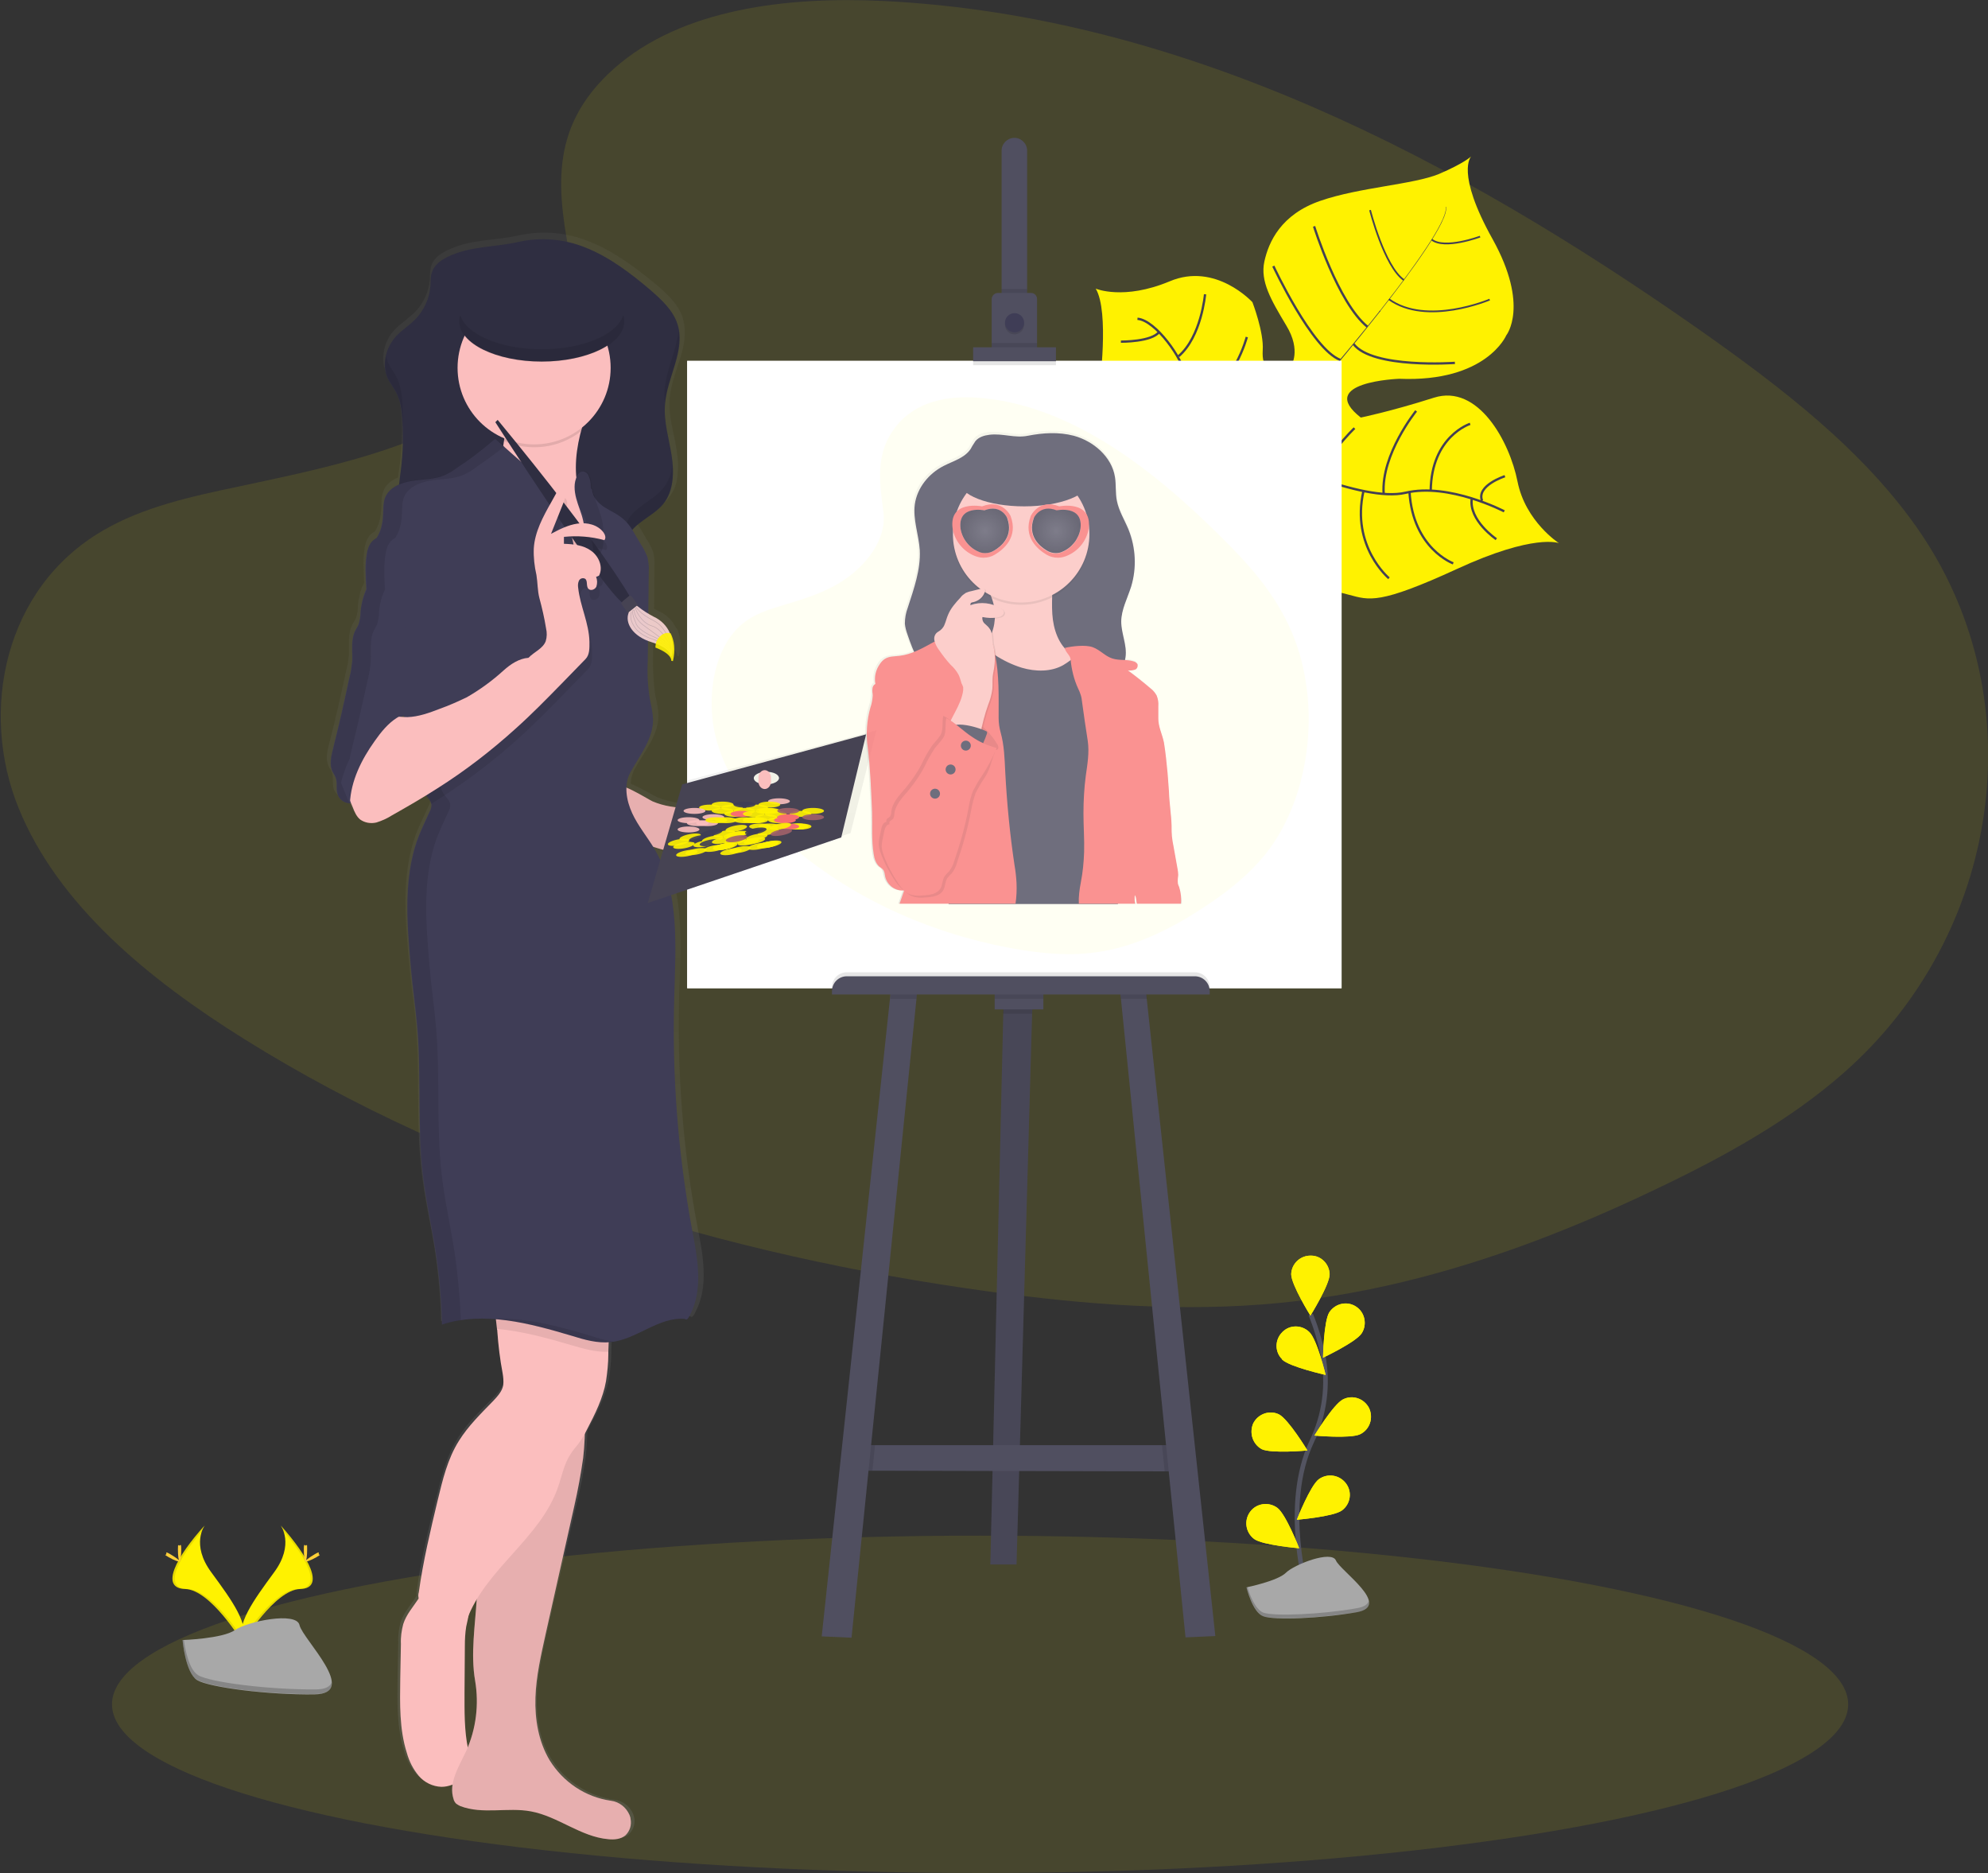 <svg id="Calque_1" xmlns="http://www.w3.org/2000/svg" viewBox="0 0 600 565.2" width="600" height="565.2"><rect x="0" y="0" width="600" height="565.2" fill="#333333" stroke="none"/><style>.st0{opacity:.1;enable-background:new}.st0,.st1{fill:#fff200}.st2{fill:#444053}.st3{fill:none;stroke:#444053;stroke-width:.697;stroke-miterlimit:10}.st5{fill:#504f60}.st6{opacity:.1;enable-background:new}.st7{fill:#fff}.st8{fill:#3f3d56}.st11{fill:#2f2e41}.st13{fill:#fbbebe}.st14{opacity:8.000000e-02;enable-background:new}.st15{fill:#464353}.st16,.st17,.st18{opacity:.9;fill:#fff200;enable-background:new}.st17,.st18{fill:#fbbebe}.st18{fill:#3f3d56}.st19{fill:#f86d70}.st20,.st22{opacity:.9;fill:#a1616a;enable-background:new}.st22{opacity:.2;fill:none;stroke:#2f2e41;stroke-width:.174;stroke-miterlimit:10}.st24{fill:#ffd037}.st25{fill:#a8a8a8}.st26{opacity:.2;enable-background:new}</style><title>making art</title><path class="st0" d="M185.3 20.7C205.7 2.6 237.6-1.1 266.7.3 358 4.8 440.5 48.9 511.9 98.8c25.8 18.1 51.2 37.5 68 62.4 34.1 50.6 24 120.8-23.4 162.5-16.1 14.2-35.7 25.1-55.8 34.7-35.7 17.2-74.3 30.9-114.8 34.8-28.9 2.8-58.2.5-86.9-3.4-80.3-10.9-159.2-35-225.2-76.2-29-18.1-56.3-40.5-68.2-69.8s-4.3-66.3 25.3-83.6c12.2-7.2 26.9-10.4 41.2-13.4 21.1-4.5 42.5-8.9 61.5-18 19.7-9.4 42.9-27.5 39-48.3-4.3-22.1-7.6-41.7 12.7-59.8z"/><path class="st1" d="M470.5 163.9s-7.4-3-30.8 7.8c-23.5 10.8-26.4 9.4-32.5 7.8-6.1-1.6-9.5-2-16-11 0 0-4.6-24.9-9.1-28.7-4.5-3.9-23.3 2.2-23.3 2.2s-22.6 5.2-27-25.1c0 0 3.1-22.8-1.1-29.8 0 0 8.4 3.6 22.3-2.2 13.9-5.9 25 6.3 25 6.3s3.5 9.1 3.1 14.5c-.3 5.4 1.9 7.4 8.5 4.8 0 0 3.3-4.6-1.4-12.3-4.6-7.7-7.9-13.3-6.6-19.3 1.3-5.9 5-14.2 16.9-18.3 11.9-4.1 28-4.9 35.8-8.1 7.7-3.3 9.7-5.3 9.7-5.3s-4.8 4.8 6.5 25c11.2 20.2 4.1 29 4.1 29s-6 14.2-32.3 13.1c0 0-25.4.9-11.6 11.7 0 0 8.9-1.8 22.1-6 13.3-4.2 22.8 13.2 25.2 25.3s12.5 18.6 12.5 18.6z"/><path class="st2" d="M436.3 62.4h.1c1 3.9-10.3 19.4-20 31.7l-.1-.1c13.7-17.4 20.8-28.6 20-31.6z"/><path class="st2" d="M416.5 93.7l.1.2c-7.8 9.9-17.5 21.6-25.3 30.3-.8.8-1.5 1.7-2.2 2.6l-.2-.2c.7-.9 1.5-1.8 2.2-2.6 7.7-8.7 17.6-20.4 25.4-30.3z"/><path class="st2" d="M389 126.4l.2.3C375 144.4 374 172 374 172.2l-3-3.5c0-.2 3.7-24.4 18-42.3z"/><path class="st3" d="M454 154.3s-16.7-8.7-29.8-5.6-42.5-11.1-42.5-11.1-12.5-5.1-15-10.8c0 0-8.6-9.1-9.1-13.7s-8.8-16.5-14.3-16.9m108.3 66.5s-8.4-5.7-7.4-12.3m-5.6 19.6s-12.1-4.4-13.2-21.5m-6.2 26s-11.5-9.6-7.7-26.3m-15.7 21.6s-7.7-16.1-.8-26.6m59.2.5s-8.7 2.8-6.9 7.4m-3.6-23.2s-11.7 3.7-11.9 20.2m-4.4-24.1s-10.6 13.1-9.8 25m-8.8-19.8s-10.6 10.1-9.2 15.7m2.8-19.3s-9.9 1.8-11.3-1.5m-1.5-10.4s5 6.6 6.3 5.1m43.2-9.3s-24.9 1.8-30.6-5.7m-24.2-23.5s11.7 25.1 20.2 28.3m-7.9-40.3s7.2 23.1 16.1 30.3"/><path d="M449.6 90.4s-19 8.1-30.4-.1m-5.7-26.9s4.3 17 10.2 21.1m23-13.1s-10.7 4-14.6.9" fill="none" stroke="#444053" stroke-width=".523" stroke-miterlimit="10"/><path class="st3" d="M380.4 119.2s0 14.8-4 15.9m-28.9 3.3s16 1.4 23.4-6.9m5.4-29.8s-3.9 15-14.6 19.1m-23.8 1.8s11.3 3.9 21.1-6.1m4.7-27.7s-1.1 12.8-8 18.7m-17.4-4.4s9.4.1 11.6-3"/><ellipse class="st0" cx="295.8" cy="514.3" rx="262" ry="50.9"/><path class="st5" d="M311.6 303.2l-.1 2.7-4.7 166.2h-7.9l3.9-166.2.1-3.1 8.7.4z"/><path class="st6" d="M311.6 303.2l-.1 2.7-4.7 166.2h-7.9l3.9-166.2.1-3.1 8.7.4z"/><path class="st5" d="M357.4 444h-5.9l-88.1-.2h-4.7l2.5-7.7h95.6l.6 7.9z"/><path class="st6" d="M311.6 303.2l-.1 2.7h-8.8l.1-3.1 8.8.4z"/><path class="st5" d="M300.2 299.1h14.7v5.5h-14.7v-5.5z"/><path class="st6" d="M264.1 436.1l-.8 7.7h-4.7l2.5-7.7h3z"/><path class="st5" d="M276.8 299l-.2 2.4L257 494.2l-9-.4 20.6-192.4.2-2.2 8-.2z"/><path class="st6" d="M357.4 444h-5.9l-.8-7.9h6.1l.6 7.9z"/><path class="st5" d="M366.8 493.7l-9 .4-19.5-192.8-.3-2.3 7.9.2.2 2.2 20.7 192.3z"/><path class="st7" d="M207.4 108.9h197.5v189.3H207.4V108.9z"/><path class="st7" d="M207.4 108.9h197.5v189.3H207.4V108.9z"/><path class="st5" d="M310 45.6v45.7h-7.7V45.6c-.1-2.1 1.6-3.9 3.7-4 2.1-.1 3.9 1.6 4 3.7v.3z"/><path class="st6" d="M302.3 87.2h7.7v4.2h-7.7v-4.2z"/><path class="st5" d="M313 90.3v15.1h-13.7V90.3c0-1 .8-1.9 1.9-1.9h10c1 0 1.8.8 1.8 1.9z"/><circle class="st6" cx="306.2" cy="98" r="2.9"/><circle class="st8" cx="306.2" cy="97.4" r="2.9"/><path class="st6" d="M299.3 103.5H313v1.9h-13.7v-1.9zM293.7 106h25v4.2h-25V106z"/><path class="st5" d="M293.7 104.8h25v4.2h-25v-4.2z"/><path class="st6" d="M255.6 293.4h105c2.5 0 4.5 2 4.5 4.5v1h-114v-1c0-2.5 2-4.5 4.5-4.5zM268.9 299.2l7.9-.2-.2 2.4h-7.9l.2-2.2zM300.2 299.1h14.7v2.3h-14.7v-2.3zM346.2 301.4h-7.9l-.3-2.4 7.9.2.3 2.2z"/><path class="st5" d="M255.6 294.6h105c2.5 0 4.5 2 4.5 4.5v1h-114v-1c0-2.5 2-4.5 4.5-4.5z"/><path d="M270.4 128.7c6.1-7.7 15.7-9.3 24.5-8.7 27.4 1.9 52.2 20.7 73.6 42 7.8 7.7 15.4 16 20.4 26.6 10.3 21.6 7.2 51.4-7 69.2-4.9 6-10.7 10.7-16.8 14.8-10.7 7.3-22.3 13.2-34.5 14.8-8.7 1.2-17.5.2-26.1-1.4-24.1-4.6-47.8-14.9-67.6-32.4-8.7-7.7-16.9-17.3-20.5-29.7-3.6-12.4-1.3-28.2 7.6-35.6 3.7-3.1 8.1-4.4 12.4-5.7 6.3-1.9 12.8-3.8 18.5-7.7 5.9-4 12.9-11.7 11.7-20.6-1.3-9.6-2.3-17.9 3.8-25.6z" opacity=".05" fill="#fff200"/><linearGradient id="SVGID_1_" gradientUnits="userSpaceOnUse" x1="351.118" y1="-35.592" x2="351.118" y2="449.226" gradientTransform="matrix(1 0 0 -1 -169.54 519.662)"><stop offset="0" stop-color="gray" stop-opacity=".25"/><stop offset=".54" stop-color="gray" stop-opacity=".12"/><stop offset="1" stop-color="gray" stop-opacity=".1"/></linearGradient><path d="M264.5 220.4l-57 15.1-2 6.9c-2.4-.3-4.8-.9-7.1-1.8-1.1-.5-4.9-2.8-8-4.1 0-1.7.5-3.3 1.3-4.7 2.9-5.2 7.2-10.2 7-16.1 0-2.1-.6-4.2-1-6.3-.5-3.8-.7-7.6-.6-11.4 0-2 0-4 .1-6 .3.1.6.2 1 .3.5.2 1 .3 1.4.5v.1c-.1.3-.1.7-.1 1 5.3 2 4.9 4 4.9 4l.5.1c.8-3.5.4-6.3-.6-8.4l-.3-.1c-1-2.2-2.8-4-5-5-.6-.3-1.1-.6-1.6-.8.1-4.3.1-8.6.1-12.9.1-1.5 0-2.9-.4-4.3-.6-1.5-1.3-2.9-2.2-4.2-.8-1.4-1.6-2.8-2.5-4.2.8-.8 1.6-1.5 2.5-2.2.5-.4 1-.7 1.6-1.1l.8-.6c.8-.6 1.6-1.1 2.3-1.7.7-.6 1.4-1.2 2-2l.9-1.2.1-.2c.3-.4.5-.8.7-1.2 0-.1.1-.2.1-.2.2-.4.4-.9.5-1.4.2-.5.3-1 .4-1.4v-.2c.1-.5.2-1 .2-1.5v-.2c.2-1.6.2-3.3 0-4.9l-.3-2.4c-.8-5.1-2.5-10.2-2.1-15.3 0-.2 0-.4.1-.7.3-3.3 1.5-6.6 2.5-9.8.1-.3.2-.6.3-.8 0-.1.1-.3.1-.4.1-.4.2-.8.4-1.2v-.1c.9-3.1 1.5-6.3 1-9.4-.1-.7-.2-1.3-.4-2-1.4-4.3-4.9-7.5-8.4-10.4-6.2-5.1-12.7-10-20.3-12.9-6.6-2.6-13.8-3.2-20.7-1.7-7 1.6-13.9 1.1-20.8 4.1-2.3 1-4.7 2.4-5.6 4.7-.6 1.4-.5 3-.6 4.6-.3 3.7-1.9 7.2-4.5 9.8-1.9 1.9-4.2 3.3-6 5.2-1.7 1.7-2.8 3.9-3.3 6.3-.2 1.2-.3 2.3-.2 3.5 0 .3.1.5.1.8v.1c0 .3.1.5.2.7v.1c.1.2.2.5.2.7v.1c.1.3.2.6.4.8.7 1.3 1.7 2.5 2.4 3.8.2.3.3.6.5 1 .6 1.3 1 2.7 1.2 4.1.1.7.2 1.4.3 2.2 0 .4.1.7.1 1.1.4 5 .2 10.1-.4 15.1-.2 1.2-.3 2.5-.5 3.7 0 .2 0 .4-.1.6-2 .8-3.7 2.1-4.4 4.1-.6 1.6-.6 3.3-.6 5-.1 2.5-.6 5.1-2 7.2-1.9.9-2.6 2.7-3 4.7-.3 1.6-.4 3.2-.4 4.8 0 2 .1 4.1.2 6.1-.1.2-.3.5-.4.8 0 0 0 .1-.1.1-.1.2-.2.5-.3.7v.1c-.1.3-.2.6-.3.8-.1.3-.2.5-.2.8v.2c-.1.2-.1.5-.2.7v.1c-.1.3-.1.5-.2.8v.2c0 .2-.1.4-.1.6v.2c0 .2-.1.4-.1.6v.5c0 1.2-.2 2.3-.6 3.4-.2.5-.5 1-.8 1.4-.1.2-.2.3-.3.5-.3.7-.6 1.4-.7 2.2-.1.4-.1.8-.2 1.1-.1.8-.1 1.6-.1 2.3v3.5c-.1.9-.2 1.8-.3 2.6-.1.4-.2.9-.3 1.3-.1.4-.2.9-.3 1.3l-1.2 5.4c-.4 1.8-.8 3.6-1.2 5.3-.8 3.6-1.7 7.1-2.6 10.7-.2.9-.5 1.8-.6 2.7-.2.9-.2 1.8-.1 2.7.1.6.3 1.2.5 1.7.1.3.3.6.5.8.2.3.3.5.4.8.5 1.2.3 2.6.4 3.9 0 .4.1.9.2 1.3.6 1.5 1.9 2.5 3.5 2.6h.6l.5 1.3c.6 1.3 1.1 2.7 2.3 3.6 1.5 1 3.3 1.3 5 .9 1.7-.5 3.3-1.2 4.8-2.1 3.6-2 7.2-4 10.8-6.1.7.7 1.2 1.5 1.6 2.4.1.3.1.5.1.8-.1.5-.2 1.1-.5 1.6-.9 1.9-1.7 3.7-2.6 5.6-6 12.9-4.6 27.9-3.3 42.1.5 6 1.5 11.9 2 17.9 1.3 14.8 0 29.8 1.7 44.5.9 8 2.7 15.8 4 23.7 1.1 7.2 1.8 14.5 1.9 21.8.7-.2 1.4-.4 2-.6l.7-.2 1.5-.3c.5-.1.9-.2 1.4-.2 3.2-.5 6.4-.6 9.6-.4l1.3.1c.1 1 .2 2 .3 2.8 0 .2 0 .5.1.7.3 4.3.9 8.5 1.7 12.7.3 1.1.4 2.3.3 3.5-.3 1.9-1.7 3.4-3.1 4.9-3.8 3.9-7.8 7.6-10.7 12.2-3.4 5.4-5 11.8-6.5 18-2.3 9.2-4.6 18.5-5.9 27.9-.1.6-.1 1.2 0 1.7 0 0 0 .1-.1.1-1.6 2.6-3.8 4.9-4.8 7.9-.5 1.9-.8 4-.7 6-.1 3.5-.1 7-.2 10.5-.1 7.6-.3 15.3 2 22.5.7 2.5 2 4.9 3.7 6.9 1.8 2 4.3 3.2 7 3.3 1.1 0 2.2-.2 3.3-.6l.5-.2c-.3 1.6-.2 3.2.2 4.7.1.5.4 1 .8 1.4.4.3.8.5 1.2.7 6.8 2.6 14.6.3 21.8 1.6 8.4 1.5 15.5 7.7 24 8.4 1.8.2 3.8 0 5.2-1.1 1.4-1.3 2.1-3.2 1.7-5.1-.1-.4-.2-.8-.3-1.1-1-2.4-3.2-4-5.7-4.3-7.8-1.1-14.8-5.6-19-12.3-3.5-5.6-4.6-12.4-4.4-18.9.2-6.6 1.7-13 3.1-19.4 2.9-12.9 5.9-25.7 8.9-38.5 1.2-4.8 2.1-9.7 2.8-14.7.3-2.5.4-5.1.5-7.6.2-.4.4-.8.6-1.1 2.5-4.6 4.9-9.4 5.9-14.5.4-2.7.7-5.5.7-8.3v-.7c0-.9.1-1.9.1-2.9h.7c8.1-.8 14.9-7.7 23-7 .7.6 1.2-.5 1.6-1.3 4.1-7.8 2.3-17.1.6-25.7-4.4-23.3-6.2-46.9-5.5-70.6.3-10.2 1-20.9-1-30.8l52.7-17.4 7.8-31zm-27.1 13.2c0 .8-1.1 1.5-2.5 1.8 0-.6 0-1.2.1-1.9 0-.7-.2-1.3-.7-1.8 1.8.2 3.1 1 3.1 1.9zm-5.7-1.6c-.3.4-.5 1-.5 1.5.1.4.1.8 0 1.1v.4c-.9-.3-1.5-.9-1.5-1.5s.8-1.2 2-1.5zm-110.4-17.3l.1.3h-.6l.5-.3zm19.7 313c-1.2-5.6-1.1-11.4-1.1-17.1 0-4.7.1-9.4.1-14.2 0-1.9.1-3.9.4-5.8.2-1 .5-2 .7-3 .8-1.9 1.7-3.8 2.8-5.6v.1c-.4 8.3-2 16.9-.5 25.1 1.2 6.9.4 14.1-2.4 20.5zm58-272.5l-.6-.9c1.1.3 2.1.6 3.2.9l-.9 3.2c-.5-1.1-1-2.2-1.7-3.2z" fill="url(#SVGID_1_)"/><path class="st11" d="M136 77.1c-2.3 1-4.6 2.4-5.5 4.7-.6 1.4-.5 3-.6 4.6-.3 3.7-1.9 7.1-4.4 9.8-1.8 1.9-4.1 3.3-5.9 5.2-3.2 3.5-4.6 8.9-2.4 13.2.7 1.3 1.6 2.5 2.3 3.8 1.4 2.5 1.7 5.4 1.9 8.3.4 5 .2 10-.4 15-.4 3.2-1 6.4-.2 9.6.6 2.2 1.6 4.3 3 6.2 3.4 5.4 7.4 10.5 12.7 14.1 5.4 3.7 12 5.4 18.6 5.9 6.5.5 13.1-.1 19.6-.9 4.9-.6 10.6-1.8 12.7-6.3 1.2-2.5.9-5.5 1.9-8 2-4.6 7.6-6.3 10.8-10.1 3.3-4 3.4-9.7 2.6-14.8-.8-5.1-2.4-10.1-2-15.3.6-8.3 6.3-16.3 3.8-24.2-1.3-4.2-4.8-7.4-8.1-10.3-6-5.1-12.4-10-19.7-12.9-6.4-2.6-13.5-3.2-20.2-1.7-7 1.6-13.8 1.2-20.5 4.1z"/><path d="M121.6 129.8c.1-2.6 0-5.3-.1-7.9-.2-2.9-.6-5.8-1.9-8.3-.7-1.3-1.7-2.5-2.3-3.8-.3-.7-.6-1.5-.8-2.2-.5 2.3-.3 4.8.8 6.9.7 1.3 1.6 2.5 2.3 3.8 1.4 2.5 1.7 5.4 1.9 8.3.1 1.1.1 2.2.1 3.2zm79-12.3c-.1 1.3-.1 2.7.1 4 .8-7.3 5.2-14.5 4.1-21.6-.7 5.8-3.7 11.7-4.2 17.6zm-.6 30c-3.2 3.8-8.8 5.5-10.8 10.1-1.1 2.5-.8 5.5-1.9 8-2.1 4.5-7.8 5.7-12.7 6.3-6.5.8-13.1 1.4-19.6.9-6.6-.5-13.1-2.3-18.6-5.9-5.3-3.6-9.2-8.7-12.7-14.1-1.3-1.9-2.3-4-3-6.2-.1-.4-.2-.8-.2-1.2-.3 2-.2 3.9.2 5.9.6 2.2 1.6 4.3 3 6.2 3.4 5.4 7.4 10.5 12.7 14.1 5.4 3.7 12 5.4 18.6 5.9 6.5.5 13.1-.1 19.6-.9 4.9-.6 10.6-1.8 12.7-6.3 1.2-2.5.9-5.5 1.9-8 2-4.6 7.6-6.3 10.8-10.1 2.8-3.3 3.3-7.9 2.9-12.3-.1 2.8-1.1 5.5-2.9 7.6z" opacity=".08"/><path class="st13" d="M184.7 179.6c-2.5 2.8-6.3 4.2-10 4.4-3.8.1-7.5-.7-10.9-2.3-12.8-5.6-21.8-17.5-23.7-31.4-.2-1-.2-2.1.1-3.1 1-2.8 4.8-3.3 7.3-5 2.3-1.5 3.6-4.2 4.2-6.9.2-.7.3-1.5.4-2.2.3-2 .4-4 .8-6 .1-1 .4-1.9 1-2.7.7-.8 1.5-1.5 2.5-1.8 5.9-2.6 13.6-1.4 19.4.8 2 .7 1.6 1 .8 2.9-.5 1.2-.9 2.5-1.2 3.7-.1.4-.2.7-.3 1.1-.8 3.3-1.3 6.6-1.3 10 0 3.1.4 6.3 2 8.9 2.7 4.1 8.2 5.9 10.6 10.1.9 1.7 1.4 3.6 1.6 5.5.7 5 0 10.4-3.3 14zm-63 310.5c-.5 1.9-.8 3.9-.7 6l-.2 10.5c-.1 7.5-.3 15.2 2 22.4.7 2.5 1.9 4.9 3.6 6.9 1.7 2 4.2 3.2 6.8 3.3 1.1 0 2.1-.2 3.2-.6 1.9-.5 3.8-1.4 4.8-3.1 1.3-2.2.6-5 .1-7.6-1.2-5.6-1.1-11.5-1.1-17.2l.1-14.1c0-1.9.1-3.8.4-5.7.3-1.5.7-3 .9-4.5.2-1.2-.1-2.4-.8-3.4-.7-.8-1.6-1.3-2.6-1.5-1.8-.5-3.7-.3-5.5-.6-.8-.1-1.6-.3-2.4-.7-.4-.2-1.4-1.2-1.9-1.2-.9 0-1.5 2.5-2 3.3-1.7 2.6-3.8 4.9-4.7 7.8z"/><path class="st13" d="M179.4 393.3c-5 14.8-1.6 31.2-3.4 46.7-.7 4.9-1.6 9.8-2.7 14.6l-8.6 38.4c-1.4 6.4-2.9 12.8-3.1 19.3-.2 6.5.9 13.2 4.3 18.9 4.1 6.6 10.8 11.1 18.5 12.2 2.5.3 4.6 2 5.6 4.3.1.4.3.7.3 1.1.4 1.9-.2 3.8-1.6 5.1-1.4 1.1-3.3 1.3-5.1 1.1-8.3-.7-15.2-6.9-23.4-8.4-7-1.3-14.6 1-21.3-1.6-.4-.2-.8-.4-1.2-.7-.4-.4-.7-.9-.8-1.4-1.6-4.9 1.6-9.8 3.8-14.5 3-6.6 3.9-14.1 2.7-21.2-1.4-8.1 0-16.7.5-24.9.5-7.7 1.5-15.3 3.1-22.8 1-5 1.9-10.1 4-14.8 1.2-2.8 2.8-5.4 4.1-8.2 2.4-5.1 3.6-10.7 4.8-16.3 2.4-11.1 4.6-22.4 4.6-33.8 4.4 0 8.7.8 12.8 2.4 1.7.8 2.6 2.7 2.1 4.5z"/><path class="st14" d="M179.4 393.3c-5 14.8-1.6 31.2-3.4 46.7-.7 4.9-1.6 9.8-2.7 14.6l-8.6 38.4c-1.4 6.4-2.9 12.8-3.1 19.3-.2 6.5.9 13.2 4.3 18.9 4.1 6.6 10.8 11.1 18.5 12.2 2.5.3 4.6 2 5.6 4.3.1.4.3.7.3 1.1.4 1.9-.2 3.8-1.6 5.1-1.4 1.1-3.3 1.3-5.1 1.1-8.3-.7-15.2-6.9-23.4-8.4-7-1.3-14.6 1-21.3-1.6-.4-.2-.8-.4-1.2-.7-.4-.4-.7-.9-.8-1.4-1.6-4.9 1.6-9.8 3.8-14.5 3-6.6 3.9-14.1 2.7-21.2-1.4-8.1 0-16.7.5-24.9.5-7.7 1.5-15.3 3.1-22.8 1-5 1.9-10.1 4-14.8 1.2-2.8 2.8-5.4 4.1-8.2 2.4-5.1 3.6-10.7 4.8-16.3 2.4-11.1 4.6-22.4 4.6-33.8 4.4 0 8.7.8 12.8 2.4 1.7.8 2.6 2.7 2.1 4.5z"/><path class="st13" d="M184.4 386.3c-.3 7.2-.5 14.4-.8 21.6v.7c0 2.8-.3 5.5-.7 8.2-.9 5.1-3.3 9.9-5.7 14.5-.7 1.5-1.6 2.9-2.5 4.2-.8 1.1-1.8 2.1-2.5 3.3-2 3-2.6 6.6-3.8 10-5.3 15.4-21.9 24.7-27.5 40-4.2-1.2-8.3-2.7-12.3-4.5-1.6-.3-2.6-1.8-2.3-3.4 0-.1.1-.3.1-.4 1.3-9.4 3.5-18.6 5.7-27.8 1.5-6.2 3-12.5 6.4-17.9 2.8-4.5 6.7-8.3 10.4-12.1 1.3-1.4 2.7-2.9 3-4.8.1-1.2 0-2.3-.2-3.5-.8-4.2-1.3-8.4-1.6-12.6 0-.2 0-.5-.1-.7-.3-3.2-1.1-7.4-.4-10.3 1.3-5.4 11.8-6.6 16.5-6.7 6.1-.3 12.2.9 18.3 2.2zm12.5-144.5c7 3 15.1 2.1 22.6.5 7.5-1.7 14.9-4.1 22.5-4.2 2.1 0 4.8.6 5.2 2.7.2 1.1-.4 2.2-.9 3.2-1 1.8-2.1 3.7-3.9 4.8-1.4.8-3 1.1-4.5 1.6-2.9.8-5.6 2.3-8.4 3.4-4.7 1.9-9.8 2.8-14.8 3.7-2.3.5-4.7.7-7.1.6-1.6-.2-3.2-.5-4.7-.9-4.5-1.2-9-2.6-13.4-4.2-.9-.3-1.9-.7-2.2-1.6-.2-.5-.2-1.1-.1-1.7.2-2.2 0-4.5-.6-6.7-.3-1.1-2.5-5-1.8-5.8 1.7-1.9 10.4 3.8 12.1 4.6z"/><path class="st14" d="M196.9 241.8c7 3 15.1 2.1 22.6.5 7.5-1.7 14.9-4.1 22.5-4.2 2.1 0 4.8.6 5.2 2.7.2 1.1-.4 2.2-.9 3.2-1 1.8-2.1 3.7-3.9 4.8-1.4.8-3 1.1-4.5 1.6-2.9.8-5.6 2.3-8.4 3.4-4.7 1.9-9.8 2.8-14.8 3.7-2.3.5-4.7.7-7.1.6-1.6-.2-3.2-.5-4.7-.9-4.5-1.2-9-2.6-13.4-4.2-.9-.3-1.9-.7-2.2-1.6-.2-.5-.2-1.1-.1-1.7.2-2.2 0-4.5-.6-6.7-.3-1.1-2.5-5-1.8-5.8 1.7-1.9 10.4 3.8 12.1 4.6z"/><path class="st6" d="M176.6 126.4c-.5 1.2-.9 2.5-1.2 3.7-6.6 5.2-15.6 6.3-23.3 3 .3-2 .4-4 .8-6 .1-1 .4-1.9 1-2.7.7-.8 1.5-1.5 2.5-1.8 5.9-2.6 13.6-1.4 19.4.8 1.9.9 1.6 1.1.8 3z"/><circle class="st13" cx="161.2" cy="111" r="23.1"/><path class="st14" d="M184.4 386.3c-.3 7.2-.5 14.4-.8 21.6-3.7.2-7.4-.9-10.9-1.9-7.4-2.2-15.1-4.3-22.8-5-.3-3.2-1.1-7.4-.4-10.3 1.3-5.4 11.8-6.6 16.5-6.7 6.2-.2 12.3 1 18.4 2.3z"/><path class="st8" d="M208.3 396.7c-.4.8-.9 1.9-1.6 1.3-7.9-.7-14.5 6.2-22.4 7-4 .4-7.9-.7-11.7-1.9-12.8-3.8-26.5-7.5-39.2-3.4-.2-7.3-.8-14.5-1.9-21.7-1.2-7.9-3-15.7-3.9-23.6-1.7-14.7-.4-29.6-1.7-44.4-.5-6-1.4-11.8-1.9-17.8-1.2-14.1-2.6-29 3.2-41.9.8-1.9 1.7-3.7 2.5-5.5.3-.5.4-1 .5-1.6 0-.3 0-.5-.1-.8-.3-1.2-1.5-2.1-2.1-3.2-1.1-1.8-1-4.1-.9-6.2.1-.9.3-1.6.4-2.5-2.4-3.4-3.9-7.3-4.9-11.3-1.2-4.6-2-9.4-3.4-14-2.2-7.3-6-14.1-7.8-21.5-.9-3.8-1-7.9-1.1-11.8 0-1.6.1-3.2.4-4.8.3-2 1.1-3.8 2.9-4.7 1.4-2.1 1.9-4.7 2-7.2.1-1.7 0-3.4.6-5 1.2-3.1 4.9-4.6 8.2-5.1 3.3-.5 6.9-.4 10-1.8 1.2-.6 2.3-1.2 3.3-2 4-2.6 7.8-5.5 11.4-8.6.1-.1.2-.1.3-.2.2 0 .3.1.4.2 2.9 2.6 5.8 5.2 8.7 7.7 1.6 1.4 3.2 2.8 4.6 4.3 2.1 2.2 3.9 4.6 5.4 7.2.7 1.2 1.3 2.4 1.9 3.7.9 1.9 1.6 4 2.1 6 .3 1.1.5 2.2.7 3.3l.3 2.4c0 .3.1.5.1.8.5-.1.9-.3 1.3-.6s.8-.7 1-1.2c.2-.4.3-.9.4-1.4.1-.6.1-1.2.1-1.8v-2.2c0-1.3-.1-2.5-.4-3.8-.5-2.3-1.5-4.4-2.1-6.7-.6-2.3-.8-4.8.3-6.8.4-.8 1.2-1.5 2.1-1.3.7.2 1.2.7 1.4 1.4.4.9.6 1.9.6 2.9 0 .5 0 .9.4 1.1.1 2.3 1.9 4.2 3.8 5.4 1.9 1.2 4.1 2.1 5.8 3.7 2.2 1.9 3.4 4.7 4.9 7.1.9 1.3 1.6 2.7 2.2 4.2.3 1.4.5 2.9.4 4.3l-.3 27c-.2 3.8 0 7.6.6 11.3.4 2.1.9 4.1 1 6.3.1 5.9-4 10.9-6.8 16-2.1 3.7-1.3 8.5.5 12.4 1.8 3.9 4.6 7.2 6.8 10.9 7.6 13.1 6.3 29.3 5.9 44.5-.7 23.6 1.1 47.2 5.4 70.4 1.6 8.4 3.4 17.8-.6 25.5z"/><path class="st14" d="M173.3 164.8c-.8 0-1.5.1-2.3.2v2.1c.9 0 1.7.1 2.6.2.5.1 1 .1 1.4.2 1.5.3 2.9.8 4.2 1.7 2.3 1.7 3.7 5 2.4 7.5l-.9.4c.4.9.4 2 .1 2.9-.4.9-1.8 1.4-2.4.7-.8-.9-.1-2.6-1.1-3.1-.7-.3-1.4 0-1.8.7-.3.7-.3 1.4-.2 2.1.7 5.5 3.3 10.7 3.4 16.3 0 1.8.1 3.9-1.2 5.2-2.4 2.5-4.8 4.9-7.2 7.4-4.5 4.6-9 9.2-13.8 13.5-7.4 6.7-15.3 12.7-23.7 18.1-.9.6-1.8 1.1-2.7 1.7-.3-1.2-1.5-2.1-2.1-3.2-1.1-1.8-1-4.1-.9-6.2.1-.9.3-1.6.4-2.5-2.4-3.4-3.9-7.3-4.9-11.3h.9c3.4 0 6.6-1.3 9.7-2.5 2.8-1 5.6-2.2 8.2-3.5 4-2.3 7.8-5 11.1-8.1 2.1-1.9 4.7-3.6 7.5-3.8 1.7-1.7 4.3-2.7 5.2-5 .4-1.3.4-2.6.1-3.9-.5-3.1-1.1-6.1-2-9.1-.7-2.3-.5-4.6-.9-7-.6-2.6-.9-5.3-.8-8 .3-5 2.9-9.6 5.3-14 .5-.8 1-1.7 1.4-2.6l1.2-2.1c1 .2 1.7 1 1.7 2s-.2 1.9-.6 2.8c-.1.3-.3.6-.4 1-1.1 2.8-2.3 5.7-3.4 8.5 1.8-1 3.6-1.8 5.5-2.5.8-.3 1.6-.4 2.5-.6.5-.1 1-.1 1.5-.1 2.4 0 4.8.8 6.3 2.7.6.7.9 1.8.3 2.4-2.2-.6-4.5-1-6.8-1.1-.8-.1-1.8-.2-2.8-.1z"/><path class="st15" d="M205.9 236.7l-10.4 35.8 58.4-19.8 7.5-31.1-55.5 15.1zm25.4 0c-2.1 0-3.8-.8-3.8-1.9 0-1 1.7-1.9 3.8-1.9 2.1 0 3.8.8 3.8 1.9 0 1-1.7 1.9-3.8 1.9z"/><ellipse class="st11" cx="163.5" cy="96.9" rx="24.9" ry="12.2"/><ellipse class="st16" cx="214.3" cy="243.7" rx="3.3" ry=".9"/><ellipse class="st17" cx="210.6" cy="248.4" rx="3.3" ry=".9"/><ellipse class="st17" cx="235.1" cy="241.8" rx="3.3" ry=".9"/><ellipse class="st17" cx="213.4" cy="248.4" rx="3.3" ry=".9"/><ellipse class="st17" cx="207.8" cy="247.5" rx="3.3" ry=".9"/><ellipse class="st17" cx="207.8" cy="250.3" rx="3.3" ry=".9"/><ellipse class="st17" cx="215.3" cy="246.6" rx="3.3" ry=".9"/><ellipse class="st17" cx="209.6" cy="244.7" rx="3.3" ry=".9"/><ellipse class="st16" cx="216.2" cy="247.5" rx="3.3" ry=".9"/><ellipse class="st16" cx="218.1" cy="242.8" rx="3.3" ry=".9"/><ellipse class="st16" cx="218.1" cy="244.7" rx="3.3" ry=".9"/><ellipse class="st16" cx="219.1" cy="247.5" rx="3.3" ry=".9"/><ellipse class="st16" cx="228.5" cy="243.7" rx="3.3" ry=".9"/><ellipse class="st16" cx="232.2" cy="242.8" rx="3.3" ry=".9"/><ellipse class="st16" cx="232.2" cy="244.7" rx="3.3" ry=".9"/><ellipse class="st16" cx="227.5" cy="247.5" rx="3.3" ry=".9"/><ellipse class="st16" cx="228.5" cy="247.5" rx="3.3" ry=".9"/><ellipse class="st16" cx="227.5" cy="247.5" rx="3.3" ry=".9"/><ellipse class="st16" cx="224.7" cy="247.5" rx="3.3" ry=".9"/><ellipse class="st16" cx="220.9" cy="243.7" rx="3.3" ry=".9"/><ellipse class="st16" cx="221.9" cy="245.6" rx="3.3" ry=".9"/><ellipse class="st18" cx="224.7" cy="242.8" rx="3.3" ry=".9"/><ellipse class="st16" cx="224.7" cy="244.7" rx="3.3" ry=".9"/><ellipse class="st19" cx="223.8" cy="245.6" rx="3.3" ry=".9"/><ellipse class="st16" cx="227.5" cy="245.6" rx="3.3" ry=".9"/><ellipse class="st16" cx="229.4" cy="249.4" rx="3.3" ry=".9"/><ellipse class="st16" cx="231.3" cy="244.7" rx="3.3" ry=".9"/><ellipse class="st16" cx="231.3" cy="246.6" rx="3.3" ry=".9"/><ellipse class="st16" cx="232.2" cy="249.4" rx="3.3" ry=".9"/><ellipse class="st16" cx="241.6" cy="245.6" rx="3.3" ry=".9"/><ellipse class="st16" cx="245.4" cy="244.7" rx="3.3" ry=".9"/><ellipse class="st20" cx="245.4" cy="246.6" rx="3.3" ry=".9"/><ellipse class="st16" cx="240.7" cy="249.4" rx="3.3" ry=".9"/><ellipse class="st16" cx="241.6" cy="249.4" rx="3.3" ry=".9"/><ellipse class="st16" cx="240.7" cy="249.4" rx="3.3" ry=".9"/><ellipse class="st19" cx="237.9" cy="249.4" rx="3.3" ry=".9"/><ellipse class="st16" cx="234.1" cy="245.6" rx="3.3" ry=".9"/><ellipse class="st16" cx="235.1" cy="247.5" rx="3.3" ry=".9"/><ellipse class="st20" cx="237.9" cy="244.7" rx="3.3" ry=".9"/><ellipse class="st19" cx="237.9" cy="246.6" rx="3.3" ry=".9"/><ellipse class="st19" cx="236.9" cy="247.5" rx="3.3" ry=".9"/><ellipse transform="rotate(-10.632 204.722 254.138)" class="st16" cx="204.8" cy="254.2" rx="3.3" ry=".9"/><ellipse transform="rotate(-10.632 207.262 257.491)" class="st16" cx="207.3" cy="257.5" rx="3.3" ry=".9"/><ellipse transform="rotate(-10.632 208.245 252.525)" class="st16" cx="208.3" cy="252.6" rx="3.3" ry=".9"/><ellipse transform="rotate(-10.411 206.372 254.995)" class="st16" cx="206.4" cy="255.1" rx="3.3" ry=".9"/><ellipse transform="rotate(-10.632 210.039 256.975)" class="st16" cx="210.1" cy="257" rx="3.3" ry=".9"/><ellipse transform="rotate(-10.632 218.593 251.533)" class="st16" cx="218.6" cy="251.6" rx="3.3" ry=".9"/><ellipse transform="rotate(-10.632 222.123 249.92)" class="st16" cx="222.2" cy="250" rx="3.3" ry=".9"/><ellipse transform="rotate(-10.632 222.466 251.769)" class="st16" cx="222.5" cy="251.8" rx="3.3" ry=".9"/><ellipse transform="rotate(-10.632 218.364 255.41)" class="st16" cx="218.4" cy="255.5" rx="3.3" ry=".9"/><ellipse transform="rotate(-10.632 219.285 255.237)" class="st16" cx="219.3" cy="255.3" rx="3.3" ry=".9"/><ellipse transform="rotate(-10.632 218.364 255.41)" class="st16" cx="218.4" cy="255.5" rx="3.3" ry=".9"/><ellipse transform="rotate(-10.632 215.589 255.927)" class="st16" cx="215.6" cy="256" rx="3.3" ry=".9"/><ellipse transform="rotate(-10.632 211.195 252.93)" class="st18" cx="211.2" cy="253" rx="3.3" ry=".9"/><ellipse transform="rotate(-10.632 212.47 254.596)" class="st16" cx="212.5" cy="254.6" rx="3.3" ry=".9"/><ellipse transform="rotate(-10.632 214.723 251.304)" class="st18" cx="214.8" cy="251.3" rx="3.3" ry=".9"/><ellipse transform="rotate(-10.632 215.066 253.159)" class="st16" cx="215.1" cy="253.2" rx="3.3" ry=".9"/><ellipse transform="rotate(-10.632 214.32 254.261)" class="st18" cx="214.4" cy="254.3" rx="3.3" ry=".9"/><ellipse transform="rotate(-10.632 218.016 253.563)" class="st16" cx="218.1" cy="253.6" rx="3.3" ry=".9"/><ellipse transform="rotate(-10.632 220.562 256.91)" class="st16" cx="220.6" cy="257" rx="3.3" ry=".9"/><ellipse transform="rotate(-10.632 221.544 251.937)" class="st16" cx="221.6" cy="252" rx="3.3" ry=".9"/><ellipse transform="rotate(-10.632 221.887 253.792)" class="st16" cx="221.9" cy="253.8" rx="3.3" ry=".9"/><ellipse transform="rotate(-10.632 223.33 256.394)" class="st16" cx="223.4" cy="256.4" rx="3.3" ry=".9"/><ellipse transform="rotate(-10.632 231.887 250.958)" class="st16" cx="231.9" cy="251" rx="3.3" ry=".9"/><ellipse transform="rotate(-10.632 235.416 249.34)" class="st16" cx="235.5" cy="249.4" rx="3.3" ry=".9"/><ellipse transform="rotate(-10.632 235.765 251.187)" class="st20" cx="235.8" cy="251.2" rx="3.3" ry=".9"/><ellipse transform="rotate(-10.632 231.658 254.829)" class="st16" cx="231.7" cy="254.9" rx="3.3" ry=".9"/><ellipse transform="rotate(-10.632 232.585 254.654)" class="st16" cx="232.6" cy="254.7" rx="3.3" ry=".9"/><ellipse transform="rotate(-10.632 231.658 254.829)" class="st16" cx="231.7" cy="254.9" rx="3.3" ry=".9"/><ellipse transform="rotate(-10.632 228.882 255.352)" class="st16" cx="228.9" cy="255.4" rx="3.3" ry=".9"/><ellipse transform="rotate(-10.411 222.228 253.047)" class="st20" cx="222.3" cy="253.1" rx="3.3" ry=".9"/><ellipse transform="rotate(-10.632 225.765 254.02)" class="st16" cx="225.8" cy="254.1" rx="3.3" ry=".9"/><path class="st11" d="M150.2 126.7l-.7.7s31.6 49.5 38.6 54.7l2.2-1.7c0-.1-8.1-14.9-40.1-53.7z"/><path class="st15" d="M192.2 182.2s-1.7-3-2.3-2.4-2.7 2-2.4 2.4c.3.4 2.1 2.9 2.1 2.9s2.4-.1 3.1-2.1l-.5-.8z"/><path d="M202.7 198l-.4-.1s.3-1.6-3.5-3.3c-.7-.3-1.4-.6-2.1-.8-5.9-1.8-8.1-5.9-7-8.8 0-.1.1-.2.1-.3l2.4-1.9.3.2c1.5 1.2 3.1 2.2 4.8 3.1 2.2 1 4 2.8 4.9 5 .9 2.2 1.1 4.6.5 6.9z" opacity=".9" fill="#fdd8d8"/><path class="st22" d="M192.1 183.3s.8 1.8 5.2 4 5.3 8.4 5.3 8.4-2.3-5.8-5.8-6.8-5-5.2-5-5.2l.3-.4z"/><path class="st22" d="M191.4 184s-.2 2.4 2.7 4.6c2.9 2.2 8.3 5.7 8.4 7.3 0 0-2.6-2.7-4.9-3.6s-5.4-2.7-5.7-4.4c0 0-1.3-2.7-.9-3.7l.4-.2z"/><path class="st22" d="M190.6 184.6s-1.2 2.3 1.7 5.6c1.4 1.3 3 2.2 4.8 2.7 2 .7 3.8 1.9 5.2 3.6"/><ellipse transform="rotate(-10.632 228.016 250.729)" class="st18" cx="228.1" cy="250.8" rx="3.3" ry=".9"/><ellipse transform="rotate(-10.632 228.365 252.57)" class="st16" cx="228.4" cy="252.6" rx="3.3" ry=".9"/><ellipse transform="rotate(-10.632 227.612 253.672)" class="st16" cx="227.7" cy="253.7" rx="3.3" ry=".9"/><path class="st8" d="M108.8 184.5c0 1.3-.2 2.6-.6 3.9-.3.7-.7 1.3-1 1.9-1.4 2.8-.8 6.1-.9 9.1-.2 1.7-.4 3.5-.9 5.2-1.5 7.1-3.1 14.2-4.9 21.3-.6 2.4-1.2 5-.1 7.1.3.6.7 1.1.9 1.7.6 1.6 0 3.5.6 5.1.6 1.7 2.3 2.7 4 2.6.4-6.7 3.5-12.9 7.3-18.4 1.8-2.6 3.8-5.1 6.5-6.8 1.3-.8 2.8-1.5 3.8-2.6 1.1-1.3 1.7-2.9 1.9-4.6 1.8-10.3-2.6-20.7-7.7-29.8-1.1-1.9-3.3-6.1-5.5-4.5s-3.1 6.2-3.4 8.8z"/><path class="st6" d="M163.5 105.4c-12.5 0-22.8-4.5-24.6-10.3-.2.6-.3 1.2-.3 1.9 0 6.8 11.1 12.2 24.9 12.2 13.8 0 24.9-5.5 24.9-12.2 0-.6-.1-1.3-.3-1.9-1.8 5.8-12.1 10.3-24.6 10.3z"/><path d="M107 234.7c-.2-.6-.6-1.1-.9-1.7-1.1-2.2-.5-4.8.1-7.1 1.8-7.1 3.3-14.2 4.9-21.3.4-1.7.7-3.4.8-5.2.2-3.1-.4-6.4.9-9.1.3-.6.7-1.2 1-1.9.4-1.3.6-2.6.6-3.9.2-2.3.8-4.6 1.8-6.6-.2-2-.2-4.1-.2-6.1 0-1.6.1-3.2.4-4.8.3-2 1.1-3.8 2.9-4.7 1.4-2.1 1.9-4.7 2-7.2.1-1.7 0-3.4.6-5 1.2-3.1 4.9-4.6 8.2-5.1 3.3-.5 6.9-.4 10-1.8 1.2-.6 2.3-1.2 3.3-2 3-2.1 6-4.2 8.9-6.5l-2.4-2.1c-.1-.1-.3-.2-.4-.2-.1 0-.2.1-.3.2-3.6 3.1-7.5 6-11.4 8.6-1 .8-2.1 1.4-3.3 2-3.1 1.4-6.6 1.3-10 1.8s-7 2-8.2 5.1c-.6 1.6-.5 3.3-.6 5-.1 2.5-.5 5.1-2 7.2-1.8.9-2.6 2.7-2.9 4.7-.2 1.6-.3 3.2-.3 4.8 0 2 .1 4.1.2 6.1-1 2.1-1.6 4.3-1.8 6.6 0 1.3-.2 2.6-.6 3.9-.3.7-.7 1.3-1 1.9-1.4 2.8-.8 6.1-.9 9.1-.2 1.7-.4 3.5-.9 5.2-1.5 7.1-3.1 14.2-4.9 21.3-.6 2.4-1.2 5-.1 7.1.3.6.7 1.1.9 1.7.6 1.6 0 3.5.6 5.1.6 1.7 2.3 2.7 4 2.6.1-2.2.6-4.4 1.3-6.6-.1-.3-.2-.7-.3-1.1zm68.1-81.3c.4.7.7 1.4 1 2.1.9 1.9 1.6 4 2.1 6 .3 1.1.5 2.2.7 3.3l.3 2.4c0 .3.1.5.1.8.5-.1.9-.3 1.3-.6s.8-.7 1-1.2c.2-.4.3-.9.4-1.4.1-.6.1-1.2.1-1.8v-2.2c0-1.3-.1-2.5-.4-3.8-.5-2.3-1.5-4.4-2.1-6.7 0-.2-.1-.3-.1-.5-.4-.7-.6-1.4-.6-2.2-.4-.2-.5-.6-.4-1.1 0-1-.2-2-.6-2.9-.2-.7-.7-1.2-1.4-1.4-.9-.2-1.7.6-2.1 1.3-1.1 2-1 4.6-.3 6.8.3 1.1.6 2.1 1 3.1zM137.2 378c-1.2-7.9-3-15.7-3.9-23.6-1.7-14.7-.4-29.6-1.7-44.4-.5-6-1.4-11.8-1.9-17.8-1.2-14.1-2.6-29 3.2-41.9.8-1.9 1.7-3.7 2.5-5.5.3-.5.4-1 .5-1.6 0-.3 0-.5-.1-.8-.3-1.2-1.5-2.1-2.1-3.2-1.1-1.8-1-4.1-.9-6.2.1-.9.3-1.6.4-2.5-2.4-3.4-3.9-7.3-4.9-11.3-.3-1-.5-2.1-.8-3.2l-2.1 1.2c-1 .6-1.9 1.4-2.7 2.2.9 4 2.6 7.7 4.9 11.1-.1.9-.3 1.6-.4 2.5-.2 2.1-.3 4.4.9 6.2.7 1.1 1.8 2 2.1 3.2.1.3.1.5.1.8-.1.5-.2 1.1-.5 1.6-.8 1.9-1.7 3.7-2.5 5.5-5.8 12.9-4.5 27.8-3.2 41.9.5 5.9 1.4 11.8 1.9 17.8 1.2 14.8 0 29.7 1.7 44.4.9 7.9 2.7 15.7 3.9 23.6 1.1 7.2 1.7 14.4 1.9 21.7 1.8-.6 3.7-1 5.6-1.3-.3-6.8-.9-13.7-1.9-20.4zm41.1 25.1c-9.8-2.9-20-5.7-30-5.1 8.2.5 16.4 2.8 24.3 5.1 3.8 1.1 7.7 2.3 11.7 1.9.3 0 .7-.1 1-.1-2.4-.4-4.7-1-7-1.8z" opacity=".1"/><path class="st13" d="M103.4 236.3l3.1 7.4c.5 1.3 1.1 2.7 2.2 3.6 1.4 1 3.2 1.3 4.9.9 1.6-.5 3.2-1.2 4.6-2.1 4.6-2.6 9.3-5.3 13.8-8.2 8.4-5.3 16.3-11.4 23.7-18.1 4.8-4.3 9.3-8.9 13.8-13.5l7.2-7.4c1.3-1.3 1.2-3.4 1.2-5.2-.1-5.6-2.8-10.8-3.4-16.3-.1-.7-.1-1.4.2-2.1.3-.7 1.1-1 1.8-.7 1 .5.3 2.3 1.1 3.1.7.7 2 .2 2.4-.7.3-1 .3-2-.1-2.9l.9-.4c1.3-2.5 0-5.8-2.4-7.5-2.3-1.7-5.3-2-8.2-2.1V162c4.1-.4 8.2-.1 12.2 1 .6-.7.2-1.7-.3-2.4-1.8-2.3-4.9-3-7.8-2.6-2.8.4-5.4 1.7-8 3.1l3.8-9.5c.4-.9.6-1.8.6-2.8 0-1-.7-1.8-1.7-2l-2.6 4.7c-2.5 4.4-5 9-5.3 14-.1 2.7.2 5.4.8 8 .4 2.4.3 4.7.9 7 .8 3 1.5 6 2 9.1.3 1.3.3 2.6-.1 3.9-.9 2.3-3.5 3.2-5.2 5-2.8.2-5.4 1.9-7.5 3.8-3.4 3.1-7.1 5.8-11.1 8.1-2.7 1.3-5.4 2.5-8.2 3.5-3.1 1.2-6.4 2.4-9.7 2.5-2.5 0-5.1-.6-7.5.2-3.6 1.1-5.6 4.9-7.2 8.3l-2.7 5.6c-1 1.8-1.7 3.7-2.2 5.8z"/><path class="st8" d="M113.1 223.6c1.9-2.7 4-5.3 6.7-7 .5-.3 1-.6 1.6-.9-2.1-.1-4.3-.4-6.3.2-3.7 1.2-5.7 5-7.4 8.5l-2.7 5.7c-.9 2-1.5 4-2.1 6.1l2.6 6.3h.1c.3-6.9 3.5-13.3 7.5-18.9z"/><ellipse class="st13" cx="230.8" cy="234.7" rx="1.9" ry="2.3"/><ellipse class="st13" cx="230.8" cy="235.8" rx="1.9" ry="2.3"/><path class="st16" d="M203.1 199.5l-.5-.1s.4-2-4.8-4c0-.3.1-.7.1-1 .1-.3.1-.5.2-.8.1-.2.2-.5.4-.7.3-.5.7-.9 1.2-1.3.3-.2.7-.4 1-.5.3-.1.6-.1.8-.1.3 0 .6 0 .9.1 1.1 2.2 1.5 4.9.7 8.4z"/><path class="st1" d="M84.7 460.3s4.3 5.7-2 14.2c-6.3 8.6-11.6 15.8-9.4 21.1 0 0 9.6-15.9 17.3-16.1 7.7-.2 2.6-9.7-5.9-19.2z"/><path class="st6" d="M84.7 460.3c.4.5.7 1.1.9 1.8 7.6 8.9 11.6 17.2 4.3 17.4-6.8.2-14.9 12.3-16.9 15.4.1.2.1.5.2.7 0 0 9.6-15.9 17.3-16.1 7.8-.2 2.7-9.7-5.8-19.2z"/><path class="st24" d="M92.7 467.5c0 2-.2 3.6-.5 3.6s-.5-1.6-.5-3.6.3-1.1.6-1.1.4-.9.4 1.1z"/><path class="st24" d="M95.5 469.9c-1.7 1-3.3 1.5-3.4 1.3s1.2-1.2 2.9-2.2 1.1-.3 1.2 0 1-.1-.7.9z"/><path class="st1" d="M61.8 460.3s-4.3 5.7 2 14.2c6.3 8.6 11.6 15.8 9.4 21.1 0 0-9.6-15.9-17.3-16.1-7.8-.2-2.7-9.7 5.9-19.2z"/><path class="st6" d="M61.8 460.3c-.4.5-.7 1.1-.9 1.8-7.6 8.9-11.6 17.2-4.3 17.4 6.8.2 14.9 12.3 16.9 15.4-.1.2-.1.5-.2.7 0 0-9.6-15.9-17.3-16.1-7.9-.2-2.8-9.7 5.8-19.2z"/><path class="st24" d="M53.7 467.5c0 2 .2 3.6.5 3.6s.5-1.6.5-3.6-.3-1.1-.6-1.1c-.2.1-.4-.9-.4 1.1z"/><path class="st24" d="M50.9 469.9c1.7 1 3.3 1.5 3.4 1.3s-1.2-1.2-2.9-2.2c-1.7-1-1.1-.3-1.2 0-.1.3-1-.1.7.9z"/><path class="st25" d="M55.1 494.9s12.1-.4 15.8-3c3.7-2.6 18.6-5.7 19.5-1.5.9 4.2 18.2 20.7 4.5 20.9s-31.8-2.1-35.4-4.3c-3.6-2.3-4.4-12.1-4.4-12.1z"/><path class="st26" d="M95.2 509.8c-13.7.1-31.8-2.1-35.4-4.3-2.8-1.7-3.9-7.8-4.3-10.6h-.4s.8 9.8 4.4 12 21.7 4.5 35.4 4.3c4 0 5.3-1.4 5.2-3.5-.5 1.3-2 2.1-4.9 2.1z"/><path d="M394.5 480.6s-7.7-26.3 1.4-45.6c3.9-8.1 5.1-17.2 3.4-26.1-.9-4.2-2.1-8.3-3.7-12.2" fill="none" stroke="#535461" stroke-width="1.394" stroke-miterlimit="10"/><path class="st1" d="M401.3 384.5c0 3.2-5.8 12.5-5.8 12.5s-5.8-9.3-5.8-12.5c.1-3.2 2.8-5.7 6-5.6 3 0 5.5 2.5 5.6 5.6zm9.7 17.8c-1.7 2.7-11.7 7.4-11.7 7.4s.2-11 1.9-13.7c1.8-2.7 5.4-3.5 8.1-1.7 2.6 1.7 3.4 5.3 1.7 8zm-.5 30.5c-2.9 1.4-13.8.4-13.8.4s5.7-9.4 8.6-10.9c2.9-1.5 6.4-.3 7.9 2.6 1.4 3 .2 6.5-2.7 7.9zm-5.5 23c-2.6 1.9-13.6 2.8-13.6 2.8s4-10.2 6.6-12.2c2.6-1.9 6.2-1.4 8.2 1.2 2 2.6 1.4 6.3-1.2 8.2zm-18-45.5c2.3 2.2 13.1 4.6 13.1 4.6s-2.6-10.7-4.9-12.9c-2.3-2.3-6-2.3-8.2 0-2.3 2.3-2.3 6 0 8.2-.1 0-.1.1 0 .1zm-6.2 27c2.9 1.4 13.8.4 13.8.4s-5.7-9.4-8.6-10.9c-2.9-1.4-6.4-.1-7.8 2.8-1.2 2.9-.1 6.2 2.6 7.7zm-2.3 27.1c2.6 1.9 13.6 2.8 13.6 2.8s-4-10.3-6.6-12.2c-2.6-1.9-6.3-1.4-8.2 1.2-1.9 2.6-1.4 6.2 1.2 8.2z"/><path class="st1" d="M401.3 384.5c0 3.2-5.8 12.5-5.8 12.5s-5.8-9.3-5.8-12.5c.1-3.2 2.8-5.7 6-5.6 3 0 5.5 2.5 5.6 5.6zm9.7 17.8c-1.7 2.7-11.7 7.4-11.7 7.4s.2-11 1.9-13.7c1.8-2.7 5.4-3.5 8.1-1.7 2.6 1.7 3.4 5.3 1.7 8zm-.5 30.5c-2.9 1.4-13.8.4-13.8.4s5.7-9.4 8.6-10.9c2.9-1.5 6.4-.3 7.9 2.6 1.4 3 .2 6.5-2.7 7.9zm-5.5 23c-2.6 1.9-13.6 2.8-13.6 2.8s4-10.2 6.6-12.2c2.6-1.9 6.2-1.4 8.2 1.2 2 2.6 1.4 6.3-1.2 8.2zm-18-45.5c2.3 2.2 13.1 4.6 13.1 4.6s-2.6-10.7-4.9-12.9c-2.3-2.3-6-2.3-8.2 0-2.3 2.3-2.3 6 0 8.2-.1 0-.1.1 0 .1zm-6.2 27c2.9 1.4 13.8.4 13.8.4s-5.7-9.4-8.6-10.9c-2.9-1.4-6.4-.1-7.8 2.8-1.2 2.9-.1 6.2 2.6 7.7zm-2.3 27.1c2.6 1.9 13.6 2.8 13.6 2.8s-4-10.3-6.6-12.2c-2.6-1.9-6.3-1.4-8.2 1.2-1.9 2.6-1.4 6.2 1.2 8.2z"/><path class="st25" d="M376.2 479s9.4-1.9 11.9-4.4 13.8-6.9 15.1-3.7c1.3 3.1 17 13.7 6.3 15.6-10.7 1.9-25.2 2.5-28.3 1.2-3.2-1.2-5-8.7-5-8.7z"/><path class="st26" d="M409.5 485.3c-10.7 1.9-25.2 2.5-28.3 1.3-2.4-1-4.1-5.5-4.7-7.7l-.3.1s1.9 7.5 5 8.7c3.1 1.2 17.6.6 28.3-1.2 3.1-.5 4-1.8 3.6-3.4-.3 1-1.3 1.8-3.6 2.2z"/><g opacity=".75"><linearGradient id="SVGID_2_" gradientUnits="userSpaceOnUse" x1="478.289" y1="246.907" x2="478.289" y2="389.745" gradientTransform="matrix(1 0 0 -1 -169.54 519.662)"><stop offset="0" stop-color="gray" stop-opacity=".25"/><stop offset=".54" stop-color="gray" stop-opacity=".12"/><stop offset="1" stop-color="gray" stop-opacity=".1"/></linearGradient><path d="M355.8 267.9c-.2-.3-.3-.7-.4-1.1-.2-.8 0-1.7.1-2.6 0-.6-.1-1.2-.2-1.8-.4-2.3-.8-4.5-1.2-6.8-.2-1-.4-2.1-.5-3.1-.1-1-.1-2.2-.1-3.2 0-3.5-.7-7-.8-10.5-.1-1.8-.2-3.6-.4-5.5-.3-3.1-.5-6.3-1.1-9.3-.4-2.4-1.7-4.7-1.7-7.2v-3.9c.1-1.1-.1-2.2-.5-3.2-.5-.9-1.1-1.6-1.9-2.2-2.2-1.9-4.5-3.7-6.8-5.4.7.1 1.4.1 2.1-.2.7-.3 1.1-1 .8-1.8-.2-.4-.6-.7-1.1-.8-.8-.3-1.7-.4-2.6-.4.1-.3.1-.7.2-1 .5-3.6-1.3-7.1-1.3-10.7 0-3.7 1.9-7.2 3-10.7 1.7-5.7 1.4-11.7-.8-17.2-1.2-2.9-2.9-5.6-3.5-8.7-.5-2.4-.2-4.9-.6-7.3-1-6.2-6.5-10.9-12.5-12.5-4.6-1.3-9.4-.9-14.1 0-4 .7-7.7-.9-11.7-.4-1.6.2-3.2.7-4.2 1.9-.5.8-1 1.5-1.4 2.4-1.8 2.8-5.3 3.7-8.3 5.3-4.5 2.3-8.1 6.7-8.7 11.7-.6 4.6 1.2 9.2 1.5 13.9.4 6-1.8 11.7-3.6 17.4-.6 1.6-.9 3.2-.9 4.9.1 1.1.4 2.3.8 3.3.6 1.8 1.2 3.5 2 5.2-1.4.6-2.8.9-4.3 1.1-1.5.2-3.1.1-4.5.9-.6.4-1.1.9-1.5 1.5-1.3 1.8-1.8 4-1.4 6.1-.6.4-.9 1-.9 1.6 0 .6.1 1.3.1 1.9-.1 1.2-.3 2.4-.7 3.6-1.1 4-1.4 8.1-.8 12.2.9 6.5 1.1 13 1.4 19.5.2 4.3-.2 8.6.5 12.9.2 1.4.7 2.9 1.8 3.8.3.2.6.4.8.6.6.7.6 1.7.9 2.6.7 2.5 3.1 4.2 5.7 4-.5 1.4-.9 2.7-1.4 4h71.6c0-.2-.1-.3-.1-.5-.1-.7-.1-1.4 0-2.1.6.7.5 1.7.7 2.6h13.4c-.1-1.6-.3-3.3-.9-4.8z" fill="url(#SVGID_2_)"/><path class="st8" d="M298.6 131.2c-1.6.2-3.2.7-4.2 1.9-.5.8-1 1.5-1.4 2.3-1.8 2.8-5.3 3.7-8.2 5.2-4.5 2.3-8 6.6-8.7 11.6-.6 4.6 1.2 9.2 1.5 13.8.3 5.9-1.8 11.7-3.6 17.3-.6 1.6-.9 3.2-.9 4.9.1 1.1.4 2.2.8 3.3 1.7 5.1 3.9 10 7.3 14.1s7.9 7.4 13.1 8.7c2.4.5 4.8.7 7.2.8 3.7.1 7.4.2 11.1.2 2 .1 4.1-.1 6.1-.4 4.3-.8 8-3.2 11.6-5.6 4.2-2.7 8.8-6.1 9.4-11 .5-3.6-1.3-7.1-1.3-10.7s1.9-7.1 3-10.6c1.7-5.6 1.4-11.7-.8-17.2-1.2-2.9-2.9-5.6-3.5-8.6-.5-2.4-.2-4.9-.6-7.3-1-6.1-6.5-10.8-12.4-12.4-4.6-1.2-9.3-.9-13.9 0-3.9.8-7.6-.8-11.6-.3z"/><path class="st13" d="M299.9 182.4c.9 3.9.2 8-1.9 11.3-1.1 1.6-2.5 3-4 4.2-2.4 1.9-5.1 3.4-8 4.4 1.8 1.4 3.9 2.4 6.1 3 1.7.4 3.5.6 5.2.6 8.8.5 17.6.1 26.4-1 2.9-.4 6-.9 8.4-2.6.2-.1.4-.3.5-.6.2-.6-.5-1-1.1-1.2-2.8-1-5.9-1.5-8.3-3.2-3.7-2.6-5.3-7.4-5.6-12-.3-4.6.3-9.1-.1-13.7-6-.1-12.1.1-18.1.5-.7 0-3.7-.1-4.1.5-.4.6 1.3 2.3 1.7 2.9 1.3 2.2 2.3 4.5 2.9 6.9z"/><circle class="st6" cx="308.2" cy="161.9" r="20.6"/><circle class="st13" cx="308.2" cy="161.2" r="20.6"/><path class="st8" d="M337.2 237.1c-1.7 6.9-2.7 14-2 21.1.5 4.7 2.1 9.8 2.2 14.6h-51.1v-17c0-3.3 0-6.7-.4-10-.7-5.9-2-11.7-4.1-17.3l-.4-1.2s0-.1-.1-.1c-.1-.4-.3-.8-.5-1.2-2.5-6.6-5.3-13.5-4-20.3 1-5 4.1-9.3 8.5-11.8 1.3-.8 2.8-1.3 4.4-1.4 2.7 0 5 1.5 7.3 3 1.1.7 2.1 1.4 3.2 2.1 2.6 1.7 5.3 3 8.2 3.9 4.1 1.2 8.8 1.3 12.5-.8.7-.4 1.4-.9 2.1-1.4 1.3-1.1 2.4-2.3 3.4-3.6 1 2 3.2 2.8 5 4 2.5 1.8 4.4 4.4 5.5 7.3 1 2.9 1.7 5.9 2.1 9 .5 3 .7 6 .6 9.1-.2 3.9-1.4 7.9-2.4 12z"/><path class="st19" d="M306.5 272.7h-35l1.4-4h-.1c-2.6.2-4.9-1.5-5.6-4-.2-.9-.2-1.9-.9-2.5-.2-.2-.5-.4-.8-.6-1.1-.9-1.6-2.4-1.8-3.8-.7-4.2-.4-8.5-.5-12.8-.3-6.5-.5-12.9-1.3-19.4-.6-4-.3-8.2.8-12.1.4-1.1.6-2.3.7-3.6 0-.6-.2-1.3-.1-1.9 0-.7.3-1.3.9-1.6-.4-2.1.1-4.3 1.4-6.1.4-.6.9-1.1 1.5-1.5 1.3-.8 2.9-.7 4.4-.9 7-.8 12.6-7 19.7-7.7 1.6-.1 3.2-.1 4.8.1 2.6.2 3.5 3.5 4.1 6 .1.3.2.7.2 1 1.3 6.3 1.1 12.8 1.1 19.3 0 1.5.2 3 .6 4.4 1.1 3.9 1.2 8 1.4 12 .5 9.4 1.4 18.8 2.8 28.1.3 1.7.5 3.5.6 5.3.1 2.1 0 4.3-.3 6.3z"/><path class="st19" d="M299 221.8c.8.9 1.4 1.8 2 2.8.3.5.5 1.1.1 1.5-.2.2-.5.2-.8.2l-4.9.2c-.7.1-1.5 0-2.2-.2-.9-.5-1.7-1.2-2.3-2l-2.2-2.8c-.6-.7-1.1-1.5-1.4-2.5-.2-.9.1-1.9 1-2.4.8-.3 1.6-.2 2.4.2 1.5.5 3.2.8 4.5 1.7 1.5.8 2.8 1.9 3.8 3.3z"/><path class="st6" d="M299 221.8c.8.9 1.4 1.8 2 2.8.3.5.5 1.1.1 1.5-.2.2-.5.2-.8.2l-4.9.2c-.7.1-1.5 0-2.2-.2-.9-.5-1.7-1.2-2.3-2l-2.2-2.8c-.6-.7-1.1-1.5-1.4-2.5-.2-.9.1-1.9 1-2.4.8-.3 1.6-.2 2.4.2 1.5.5 3.2.8 4.5 1.7 1.5.8 2.8 1.9 3.8 3.3z"/><path class="st6" d="M296.2 222.1c.6-3.2 1.4-6.4 2.5-9.4.6-1.5 1-3 1.2-4.6.1-1.2 0-2.5.1-3.7.1-1.1.4-2.1.5-3.2.3-2.1.2-4.3-.4-6.4-.4-1.7 0-3.7-1.1-5-.4-.6-1-1-1.5-1.5s-.7-1.2-.6-1.9c1.5.3 3.1.4 4.6.1.5-.1.9-.2 1.3-.5s.6-.7.5-1.2c-.1-.4-.5-.8-.9-1-2.8-1.7-6.1-2.1-9.2-1-.1-.2 0-.5.2-.7.2-.1.5-.2.7-.2 1.6-.4 2.9-1.5 3.4-3 .1-.2.1-.4.1-.7-.2-.5-.9-.5-1.4-.3l-2.8.7c-.6.1-1.1.3-1.6.5-.6.4-1.2.8-1.6 1.4-1.5 1.6-3 3.3-3.8 5.3-.4.9-.6 1.9-1 2.8-.3.9-1 1.7-1.9 2.2-.9.5-1.4 1.5-1.2 2.6.2 1 .7 2 1.3 2.8 1.1 1.6 2.3 3.2 3.6 4.6 1 .9 1.8 1.9 2.4 3 .4.8.6 1.7.9 2.6.2.4.3.8.5 1.2v.9c-.6 4.6-4 8.4-5.3 12.9-.3.6 0 1.4.7 1.6 2.5 1.9 5.6 2.9 8.5 3.8.7-1.5 1.1-3.1 1.3-4.7z"/><path class="st13" d="M295.8 221.9c.6-3.2 1.4-6.4 2.5-9.4.6-1.5 1-3 1.2-4.6.1-1.2 0-2.5.1-3.7.1-1.1.4-2.1.5-3.2.3-2.1.2-4.3-.4-6.4-.4-1.7 0-3.7-1.1-5-.4-.6-1-1-1.5-1.5s-.7-1.2-.6-1.9c1.5.3 3.1.4 4.6.1.5-.1.9-.2 1.3-.5s.6-.7.6-1.2c-.1-.4-.5-.8-.9-1-2.8-1.7-6.1-2.1-9.2-1-.1-.2 0-.5.2-.7.2-.1.5-.2.7-.2 1.6-.4 2.9-1.5 3.4-3 .1-.2.1-.4.1-.6-.2-.5-.9-.5-1.4-.4l-2.8.7c-.6.1-1.1.3-1.6.5-.6.4-1.2.8-1.6 1.4-1.5 1.6-3 3.3-3.8 5.3-.4.9-.6 1.9-1 2.8-.3.9-1 1.7-1.9 2.2-.9.5-1.4 1.5-1.2 2.6.2 1 .7 2 1.3 2.8 1.1 1.6 2.3 3.2 3.6 4.6 1 .9 1.8 1.9 2.4 3 .4.8.6 1.7.9 2.6.2.4.4.8.5 1.2v.9c-.6 4.6-4 8.4-5.3 12.9-.3.6 0 1.4.7 1.6 2.5 1.9 5.6 2.9 8.5 3.8.6-1.5 1-3.1 1.2-4.7z"/><path class="st8" d="M297.7 220.7c.1 0 .2.1.2.2v.4c-.7 2.1-1.6 4-2.7 5.9-2.2-1.2-4.4-2.5-6.5-3.9-.5-.3-1-.7-1.3-1.2-3.1-6 8.2-2.6 10.3-1.4z"/><path class="st6" d="M285.3 223.6c-.7 1-1.6 1.9-2.3 2.8-1.2 1.8-2.3 3.7-3.2 5.7-1.3 2.5-3 4.9-4.8 7.1-1.9 2.2-4.1 4.5-4.3 7.3 0 .4-.1.8-.3 1.2-.2.3-.6.5-.9.7-.3.2-.4.7-.2 1-1.1.1-1.5 1.4-1.7 2.5l-.5 2.4c-.1.6-.2 1.3-.2 1.9.1.9.3 1.8.6 2.6 1.1 3 2.6 5.8 4.4 8.5.9 1.3 1.8 2.5 3.3 3.1 1.3.5 2.8.6 4.2.4 2-.1 4.3-.4 5.3-2.2.6-1.1.5-2.5 1.2-3.6.4-.5.8-1 1.3-1.4.7-.9 1.3-2 1.6-3.2 1.8-5.2 3.3-10.5 4.3-15.9.3-1.8.8-3.6 1.4-5.3.8-1.5 1.6-3 2.6-4.4 1.8-2.7 2-5 3.2-7.9-2.7-.6-3.9-2.4-6.2-3.9-2.2-1.4-5.4-4.5-7.7-5.6-.5 2.1.1 4.6-1.1 6.2z"/><path class="st6" d="M283.6 222.2c-.7 1-1.6 1.9-2.3 2.8-1.2 1.8-2.3 3.7-3.2 5.7-1.3 2.5-3 4.9-4.8 7.1-1.9 2.2-4.1 4.5-4.3 7.3 0 .4-.1.8-.3 1.2-.3.3-.5.5-.9.7-.3.3-.4.7-.2 1-1.1.1-1.5 1.4-1.7 2.5l-.5 2.4c-.1.6-.2 1.3-.2 1.9.1.9.3 1.8.6 2.6 1.1 3 2.6 5.8 4.4 8.5.9 1.3 1.9 2.5 3.3 3.1 1.3.5 2.8.6 4.2.4 2-.1 4.3-.4 5.3-2.2.6-1.1.5-2.5 1.2-3.6.4-.5.8-1 1.3-1.4.7-.9 1.3-2 1.6-3.2 1.8-5.2 3.3-10.5 4.3-15.9.3-1.8.7-3.6 1.4-5.3.8-1.5 1.6-3 2.6-4.4 1.8-2.7 1.7-4.3 2.9-7.2-2.7-.6-3.6-3.1-5.9-4.6-2.2-1.4-5.4-4.5-7.7-5.6-.5 2.1.2 4.5-1.1 6.2z"/><path class="st19" d="M284.5 222.9c-.7 1-1.6 1.9-2.3 2.8-1.2 1.8-2.3 3.7-3.2 5.7-1.3 2.5-3 4.9-4.8 7.1-1.9 2.2-4.1 4.5-4.3 7.3 0 .4-.1.8-.3 1.2-.3.3-.5.5-.9.7-.3.3-.4.7-.2 1-1.1.1-1.5 1.4-1.7 2.5l-.5 2.4c-.1.6-.2 1.3-.2 1.9.1.9.3 1.8.6 2.6 1.1 3 2.6 5.8 4.4 8.5.9 1.3 1.9 2.6 3.3 3.2 1.3.5 2.8.6 4.2.4 2-.1 4.3-.4 5.3-2.2.6-1.1.5-2.5 1.2-3.6.4-.5.8-1 1.3-1.4.7-.9 1.3-2 1.6-3.2 1.8-5.2 3.3-10.5 4.3-15.9.3-1.8.7-3.6 1.4-5.3.8-1.5 1.6-3 2.6-4.4 1.8-2.7 3.3-5.5 4.5-8.5-2.7-.7-5.2-1.8-7.5-3.4-2.2-1.4-5.4-4.5-7.7-5.6-.5 2.1.2 4.6-1.1 6.2z"/><circle class="st8" cx="291.5" cy="225" r="1.5"/><circle class="st8" cx="286.9" cy="232.2" r="1.5"/><circle class="st8" cx="282.2" cy="239.5" r="1.5"/><path class="st19" d="M356.4 272.7h-13.3c-.2-.9-.1-1.9-.6-2.6-.1.7-.1 1.4 0 2.1 0 .2.1.3.1.5h-17c-.1-2.1.2-4.3.6-6.4.6-3.1.9-6.1 1-9.3.1-3.8-.2-7.7-.2-11.5s.2-7.6.7-11.4c.5-3.5 1.1-7 .6-10.5-.6-3.9-1.2-7.8-1.7-11.6-.1-.9-.2-1.7-.5-2.5-.2-.6-.4-1.1-.7-1.7-1.3-2.8-2-5.8-2.3-8.9-.1-1.2-1.7-2.2-1.7-3.4 2.2-.5 6.2-1 8.4-.2s3.7 2.7 5.9 3.4c2.2.7 4.4.2 6.5.9.4.1.8.4 1.1.8.2.7-.1 1.5-.8 1.7-.7.2-1.4.3-2.1.2 2.3 1.7 4.6 3.5 6.8 5.4.8.6 1.4 1.3 1.9 2.2.4 1 .6 2.1.5 3.2v3.8c0 2.5 1.2 4.7 1.7 7.2.5 3.1.8 6.2 1.1 9.3.1 1.8.3 3.6.4 5.4.1 3.5.7 7 .8 10.4 0 1.1 0 2.2.1 3.2s.3 2.1.5 3.1c.4 2.2.8 4.5 1.2 6.7.1.6.2 1.2.2 1.8-.1.9-.2 1.7-.1 2.6.1.4.2.7.4 1.1.5 1.7.7 3.4.5 5z"/><ellipse class="st8" cx="309.1" cy="145.1" rx="19.7" ry="7.7"/><path class="st19" d="M319.7 152.8c-6.2-2.4-8.6 2.9-8.6 2.9-2.4 6.4 2.1 10.1 4.8 11.7 1 .6 2.2.9 3.4.9.9 0 1.7-.2 2.5-.5 3.6-1.4 6.2-4.6 6.8-8.4 1-8.6-8.9-6.6-8.9-6.6zm6.4 6.8c-.5 3.1-2.6 5.8-5.5 7-1.6.7-3.3.5-4.8-.4-2.2-1.3-5.8-4.4-3.9-9.7 0 0 2-4.4 7-2.4 0-.1 8.1-1.7 7.2 5.5z"/><path class="st8" d="M318.9 154s8.1-1.7 7.2 5.5c-.5 3.1-2.6 5.8-5.5 7-.6.3-1.3.4-2 .4-1 0-1.9-.3-2.7-.8-2.2-1.3-5.8-4.4-3.9-9.7-.1 0 1.9-4.4 6.9-2.4z"/><radialGradient id="SVGID_3_" cx="488.313" cy="359.436" r="7.068" gradientTransform="matrix(1 0 0 -1 -169.54 519.662)" gradientUnits="userSpaceOnUse"><stop offset="0" stop-color="#fff"/><stop offset="1"/></radialGradient><path d="M318.9 154s8.1-1.7 7.2 5.5c-.5 3.1-2.6 5.8-5.5 7-.6.3-1.3.4-2 .4-1 0-1.9-.3-2.7-.8-2.2-1.3-5.8-4.4-3.9-9.7-.1 0 1.9-4.4 6.9-2.4z" opacity=".1" fill="url(#SVGID_3_)"/><path class="st19" d="M287.5 159.4c.6 3.8 3.2 7 6.8 8.4.8.3 1.7.5 2.5.5 1.2 0 2.4-.3 3.4-.9 2.7-1.6 7.2-5.3 4.8-11.7 0 0-2.4-5.3-8.6-2.9 0 0-10-2-8.9 6.6zm9.6-5.4c5-2 7 2.4 7 2.4 1.9 5.3-1.7 8.4-3.9 9.7-1.4.9-3.2 1-4.8.4-2.9-1.2-5-3.8-5.5-7-.9-7.1 7.2-5.5 7.2-5.5z"/><path class="st8" d="M297.1 154s-8.1-1.7-7.2 5.5c.5 3.1 2.6 5.8 5.5 7 .6.3 1.3.4 2 .4 1 0 1.9-.3 2.7-.8 2.2-1.3 5.8-4.4 3.9-9.7.1 0-1.8-4.4-6.9-2.4z"/><radialGradient id="SVGID_4_" cx="2261.266" cy="359.436" r="7.068" gradientTransform="rotate(180 1279.27 259.831)" gradientUnits="userSpaceOnUse"><stop offset="0" stop-color="#fff"/><stop offset="1"/></radialGradient><path d="M297.1 154s-8.1-1.7-7.2 5.5c.5 3.1 2.6 5.8 5.5 7 .6.3 1.3.4 2 .4 1 0 1.9-.3 2.7-.8 2.2-1.3 5.8-4.4 3.9-9.7.1 0-1.8-4.4-6.9-2.4z" opacity=".1" fill="url(#SVGID_4_)"/></g></svg>